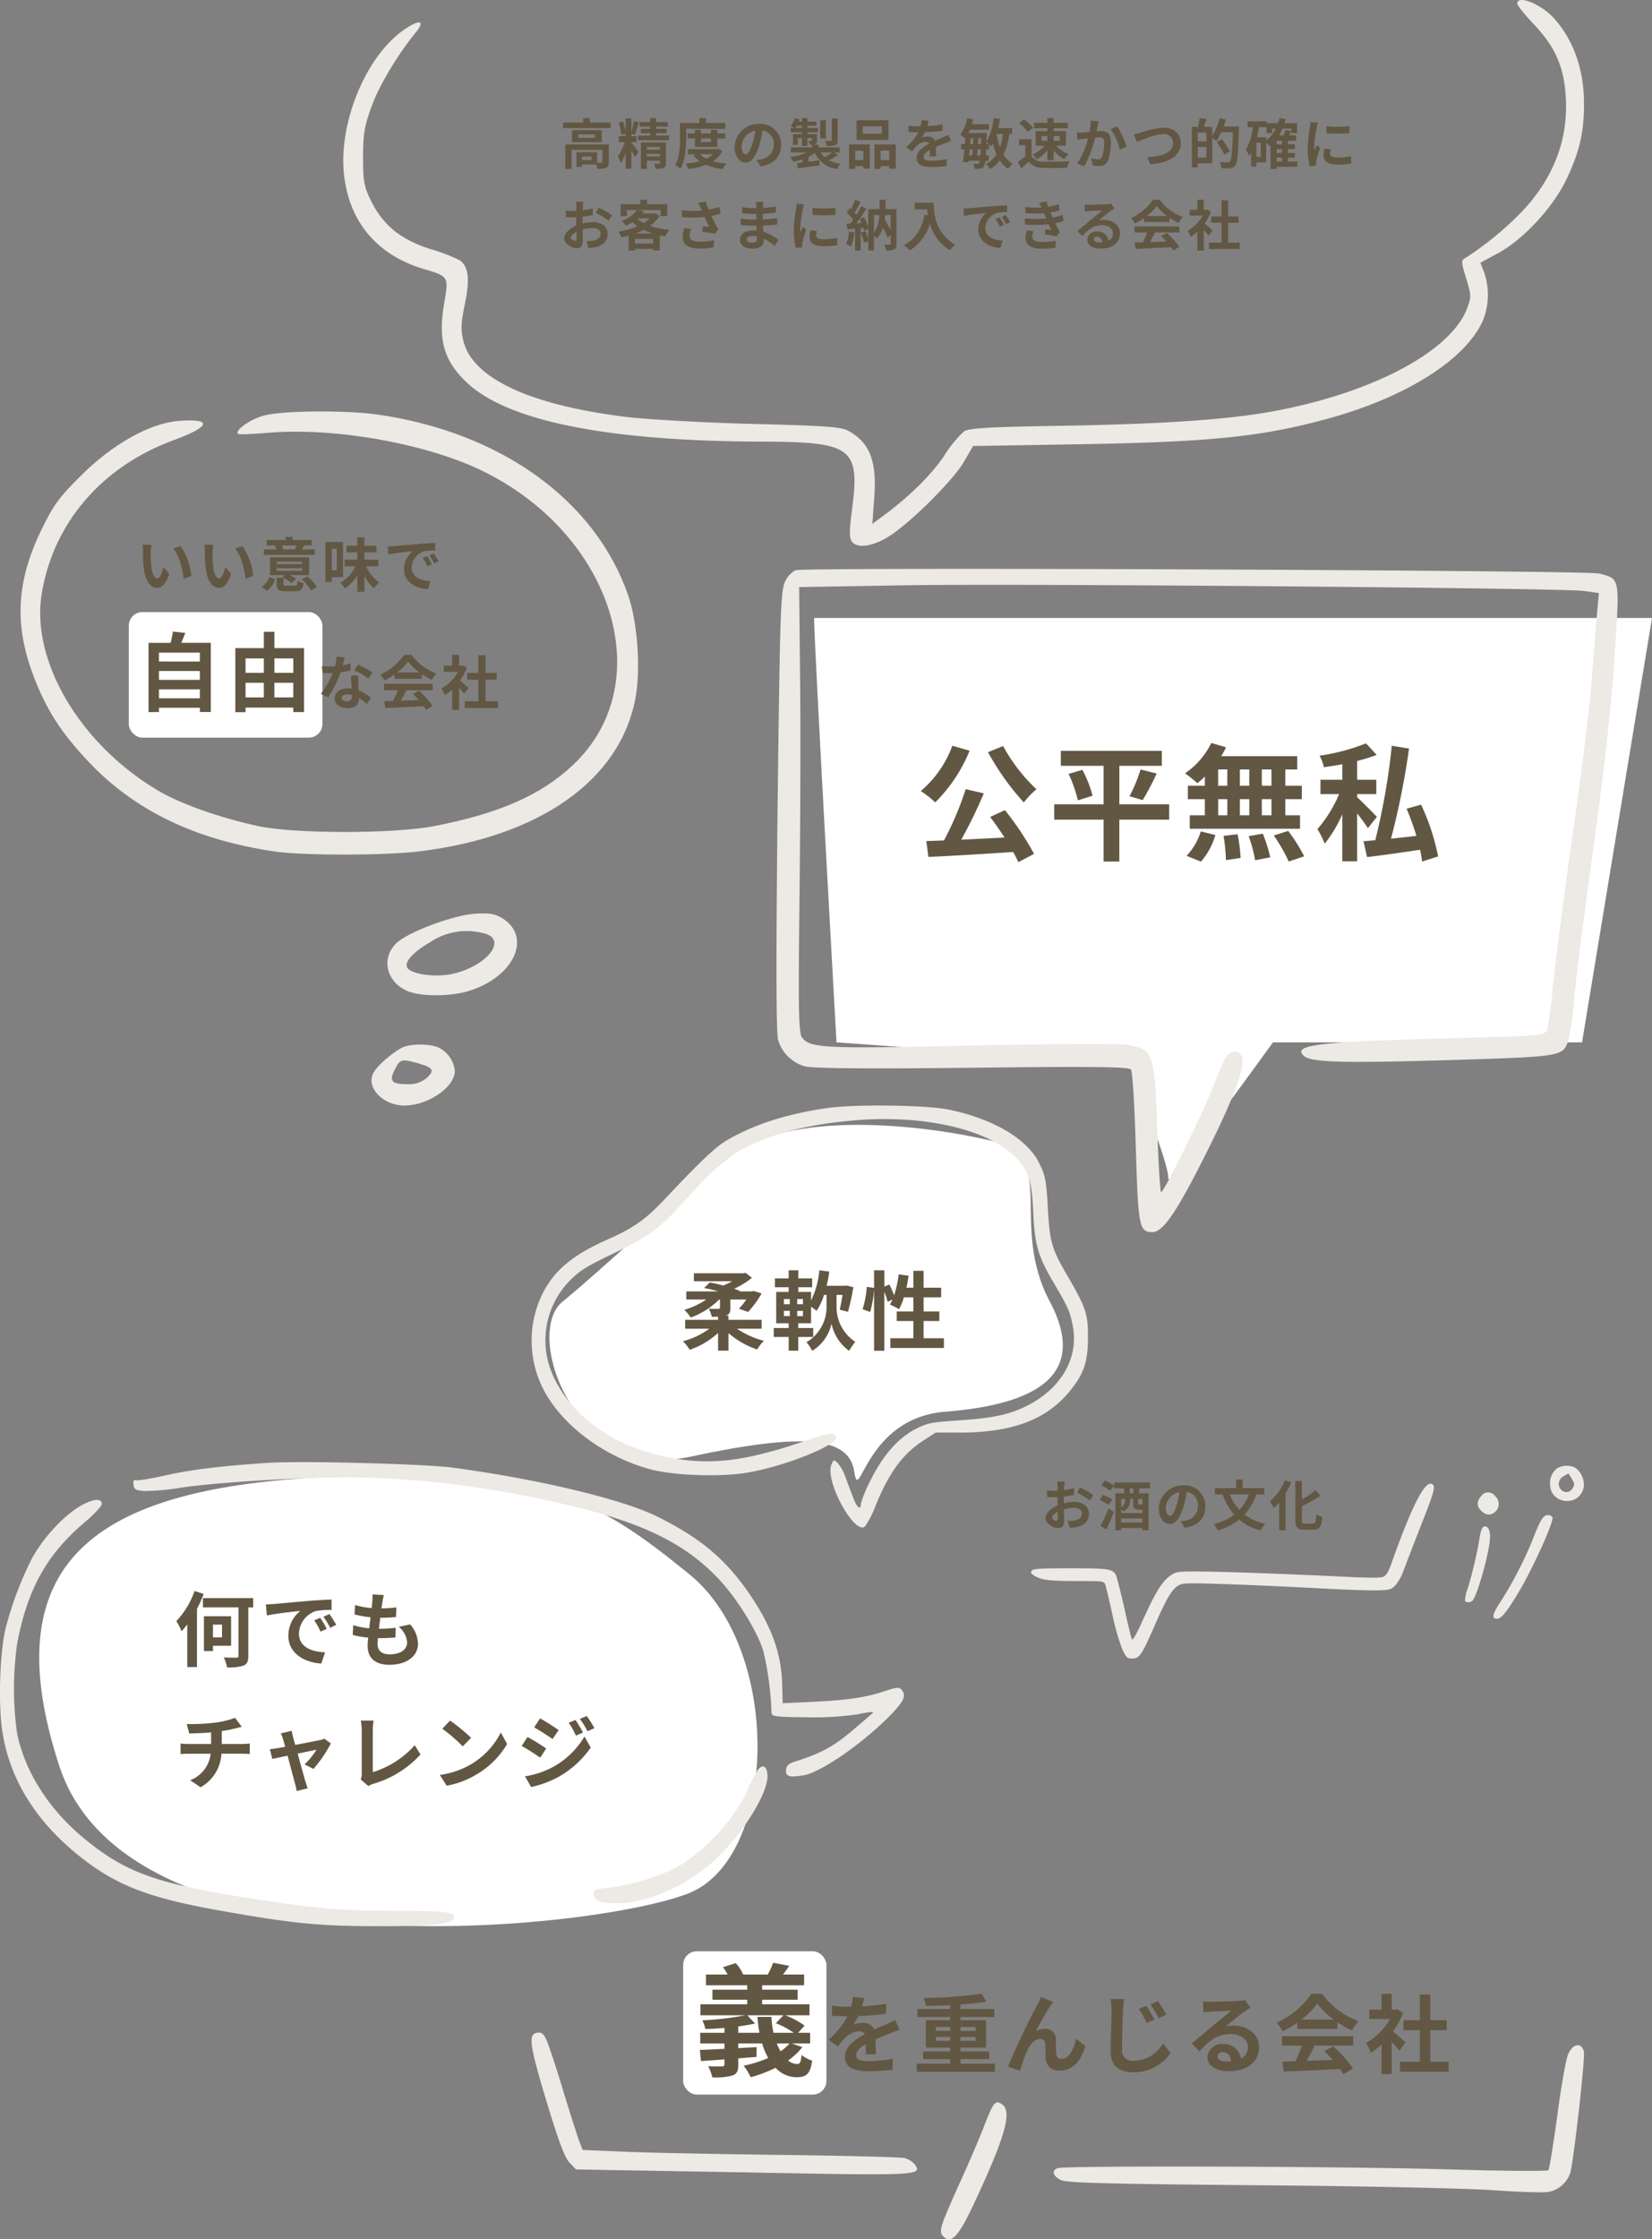 <svg xmlns="http://www.w3.org/2000/svg" width="364.537" height="493.947" viewBox="0 0 364.537 493.947">
  <rect x="0" y="0" width="364.537" height="493.947" fill="#808080" stroke="none"/>
  <g id="グループ_11645" data-name="グループ 11645" transform="translate(1581.537 2476.135)">
    <g id="グループ_11644" data-name="グループ 11644" transform="translate(-1505.789 -2476.135)">
      <path id="パス_4242" data-name="パス 4242" d="M7.02-.9H4.944v-.78H7.02Zm3.84-3.456H1.236v5.4H2.628V-3.168H9.42V-.492c0,.144-.048.18-.228.192-.132.012-.5.012-.912,0V-2.628H3.7V.6H4.944V.06h3.1a4.047,4.047,0,0,1,.276.96A4.79,4.79,0,0,0,10.26.792c.468-.216.6-.6.6-1.26ZM7.824-5.82H4.08v-.732H7.824ZM2.724-7.5v2.64H9.276V-7.5ZM6.648-9.168v-1.008H5.2v1.008H.756v1.212H11.244V-9.168Zm9.18,4.428v-.12h1.14V-6.18h-1.14v-.528l.756.216c.288-.7.612-1.812.9-2.748l-1.128-.24a20.122,20.122,0,0,1-.528,2.436V-10.1H14.556V-6.84a10.734,10.734,0,0,0-.588-2.58l-.924.24a11.322,11.322,0,0,1,.54,2.7l.972-.228v.516h-1.5V-4.86h1.32a11.282,11.282,0,0,1-1.524,3.12,11.552,11.552,0,0,1,.66,1.476,10.032,10.032,0,0,0,1.044-2.184V1.008h1.272v-4.08a14.353,14.353,0,0,1,.708,1.512l.9-1.1c-.228-.348-1.272-1.764-1.584-2.1Zm3.408,3.048V-2.28h2.892v.588Zm2.892-2.1V-3.2H19.236v-.588ZM23.46-4.8H17.928V1.056h1.308V-.768h2.892v.5c0,.132-.048.18-.2.18s-.648.012-1.092-.012A4.442,4.442,0,0,1,21.2,1.032,4.262,4.262,0,0,0,22.932.84c.408-.18.528-.492.528-1.08ZM21.3-6.312V-6.84h2.292v-.948H21.3v-.48h2.556v-1.02H21.3v-.852H19.956v.852H17.628v1.02h2.328v.48h-2.04v.948h2.04v.528H17.292V-5.28h6.852V-6.312Zm6.624-1.5h8.652V-9.084h-4.26v-1.068H30.828v1.068H26.556v3.36c0,1.752-.072,4.248-1.068,5.952a5.2,5.2,0,0,1,1.164.78C27.744-.84,27.924-3.78,27.924-5.724Zm5.448,2.136v.792H31.188v-.792ZM34.788-3.8V-5.676h1.728V-6.8H34.788V-7.6H33.372V-6.8H31.188V-7.6H29.844V-6.8h-1.62v1.128h1.62V-3.8Zm-.972,1.6a5.451,5.451,0,0,1-1.44.984,4.8,4.8,0,0,1-1.4-.984Zm1.212-1.176-.252.06H28.308v1.116H30.1l-.564.2a6.06,6.06,0,0,0,1.38,1.332,16.281,16.281,0,0,1-3.108.54,4.812,4.812,0,0,1,.576,1.2A16.264,16.264,0,0,0,32.328.132a12.672,12.672,0,0,0,3.648.948,5.684,5.684,0,0,1,.84-1.224A15.861,15.861,0,0,1,33.864-.66a5.885,5.885,0,0,0,2.052-2.28ZM41.076-2.16c-.444,0-.924-.588-.924-1.788a3.726,3.726,0,0,1,3.012-3.444,19.074,19.074,0,0,1-.636,2.88C42.048-2.9,41.568-2.16,41.076-2.16ZM44.34.492c3-.456,4.536-2.232,4.536-4.728a4.535,4.535,0,0,0-4.8-4.644A5.3,5.3,0,0,0,38.6-3.792c0,2,1.116,3.456,2.424,3.456S43.356-1.8,44.064-4.2a25.825,25.825,0,0,0,.708-3.228,2.941,2.941,0,0,1,2.484,3.144,3.217,3.217,0,0,1-2.7,3.18c-.312.072-.648.132-1.1.192ZM61.356-10.08h-1.3v4.764c0,.156-.048.2-.228.2s-.744.012-1.284-.012A4.427,4.427,0,0,1,58.968-4,5.046,5.046,0,0,0,60.8-4.188c.432-.18.552-.48.552-1.092Zm-2.6.4H57.48v4h1.272Zm1.4,7.1a13.964,13.964,0,0,1-1.7,1.032A4.391,4.391,0,0,1,57.6-2.58ZM52.02-8a4.667,4.667,0,0,0,.3-.48h1.14V-8ZM60.588-2.58h1.2V-3.708h-4.68v-.624H55.836a1.565,1.565,0,0,0,.564-.12c.312-.144.4-.36.4-.816V-6.624H54.672v-.42h2.316V-8H54.672v-.48h1.992V-9.4H54.672v-.768H53.46V-9.4h-.684c.072-.168.132-.324.192-.492l-1.044-.264a5.218,5.218,0,0,1-.936,1.728c.192.1.5.276.744.42H51v.96h2.46v.42H51.48v2.352h1.08V-5.76h.9v1.752h1.212V-5.76h.984v.492c0,.1-.036.132-.144.132-.084,0-.372,0-.648-.012a3.651,3.651,0,0,1,.348.828h.48v.612H51.024V-2.58h3.5A13.531,13.531,0,0,1,50.82-1.572,6.142,6.142,0,0,1,51.576-.54a13.672,13.672,0,0,0,1.98-.5v.672c-.432.048-.84.1-1.188.132l.2,1.164c1.32-.192,3.108-.432,4.8-.672L57.324-.864c-.8.108-1.62.216-2.4.312V-1.6a9.036,9.036,0,0,0,1.416-.852,6.168,6.168,0,0,0,4.9,3.516,4.924,4.924,0,0,1,.78-1.14,8.11,8.11,0,0,1-2.6-.8,16.177,16.177,0,0,0,1.98-1.1ZM71.1-6.708H66.9v-1.62h4.2ZM72.552-9.7H65.52v4.344h7.032ZM67.008-2.988V-.924H65.22V-2.988ZM63.864,1.044H65.22v-.6h1.788v.54h1.428v-5.34H63.864Zm6.96-1.968V-2.988h1.908V-.924ZM69.456-4.356v5.4h1.368v-.6h1.908V1h1.44V-4.356Zm13.62,2.628c-.012-.54-.036-1.416-.048-2.076.732-.336,1.4-.6,1.932-.8a12.6,12.6,0,0,1,1.416-.5l-.6-1.38c-.432.2-.852.408-1.308.612-.492.216-1,.42-1.608.708A1.619,1.619,0,0,0,81.276-6.1a3.719,3.719,0,0,0-1.344.24,7.259,7.259,0,0,0,.684-1.2,38.713,38.713,0,0,0,3.876-.312L84.5-8.76a27.442,27.442,0,0,1-3.36.348c.144-.48.228-.888.288-1.176l-1.56-.132a6.613,6.613,0,0,1-.24,1.356h-.576A15.247,15.247,0,0,1,76.968-8.5V-7.1c.648.06,1.524.084,2,.084h.144A11.616,11.616,0,0,1,76.5-3.756l1.272.948a15.22,15.22,0,0,1,1.1-1.308,2.941,2.941,0,0,1,1.86-.816.929.929,0,0,1,.828.408c-1.356.7-2.8,1.656-2.8,3.168,0,1.536,1.4,1.98,3.264,1.98a32.879,32.879,0,0,0,3.36-.192l.048-1.548a18.177,18.177,0,0,1-3.372.348c-1.164,0-1.728-.18-1.728-.84,0-.588.48-1.056,1.356-1.536-.012.516-.024,1.068-.048,1.416ZM96.432-6.672h1.392a13.387,13.387,0,0,1-.66,2.952,15.923,15.923,0,0,1-.756-2.892ZM94.164-4.44l.024-.444c.144.108.336.276.516.444Zm-2.04,2.532c.036-.408.072-.876.12-1.368h.7c-.024.54-.048,1-.084,1.368Zm-.972-1.368c-.036.492-.084.96-.12,1.368h-.684c.048-.432.1-.9.144-1.368ZM91.3-5.724c-.012.408-.036.852-.06,1.284h-.648c.036-.432.072-.864.1-1.284Zm1.02,1.284c.036-.432.06-.864.084-1.284h.624c-.012.468-.024.888-.036,1.284Zm7.512-2.232V-7.956h-3.06c.144-.66.264-1.332.372-2.016l-1.392-.192a13.077,13.077,0,0,1-1.56,5.232l.036-1.392c.012-.168.012-.552.012-.552h-4.02c.12-.228.216-.468.324-.708h4.2V-8.82H90.972c.108-.36.192-.72.276-1.08l-1.32-.252A8.88,8.88,0,0,1,88.392-6.5a7.855,7.855,0,0,1,1.116.816L89.52-5.7c-.024.408-.06.84-.1,1.26H88.6v1.164h.72c-.108,1.044-.216,2.028-.336,2.784l1.188.084.048-.348h2.508a1.366,1.366,0,0,1-.156.492.357.357,0,0,1-.36.2c-.192,0-.54-.012-.948-.036a2.586,2.586,0,0,1,.324,1.116A5.664,5.664,0,0,0,92.82.984a1.013,1.013,0,0,0,.8-.5,2.8,2.8,0,0,0,.324-1.236h.732V-1.908h-.624q.036-.594.072-1.368h.648v-1.1a5.214,5.214,0,0,1,.456.468c.132-.2.252-.408.372-.636a14.666,14.666,0,0,0,.8,2.388A6,6,0,0,1,94.056-.048a7.369,7.369,0,0,1,.972,1.1A7.231,7.231,0,0,0,97.14-.816a6.541,6.541,0,0,0,1.848,1.872,5.019,5.019,0,0,1,.96-1.164,5.722,5.722,0,0,1-2-2,14.44,14.44,0,0,0,1.284-4.56Zm10.512.48v1.044h-1.332V-6.192Zm-3.984,0h1.26v1.044h-1.26Zm1.26-1.092h-2.58v3.216h1.944a7.084,7.084,0,0,1-2.64,1.92,5.19,5.19,0,0,1,.9,1.08,7.653,7.653,0,0,0,2.376-2v2.2h1.392V-2.988a9.132,9.132,0,0,0,2.34,1.884,6.55,6.55,0,0,1,.96-1.116A8.724,8.724,0,0,1,109.5-4.068h2.232V-7.284h-2.724v-.648h3.132V-9.12h-3.132v-1.032h-1.392V-9.12h-2.952v1.188h2.952Zm-3.18-.792a9.61,9.61,0,0,0-2-1.812l-1.056.864a9.081,9.081,0,0,1,1.932,1.9Zm-.3,2.568h-2.772V-4.2h1.38v2.532a17.023,17.023,0,0,1-1.632,1.1l.7,1.488c.648-.5,1.176-.972,1.7-1.44a3.992,3.992,0,0,0,3.24,1.332c1.428.06,3.84.036,5.28-.036a7.473,7.473,0,0,1,.444-1.44c-1.6.12-4.3.156-5.7.1a2.952,2.952,0,0,1-2.64-1.176ZM117.18-9.624a13.157,13.157,0,0,1-.252,2.52c-.6.048-1.164.084-1.536.1a11.034,11.034,0,0,1-1.26,0l.132,1.608c.372-.06.984-.144,1.32-.18.228-.036.6-.084,1.02-.132a17.664,17.664,0,0,1-2.4,5.556l1.56.624a25.239,25.239,0,0,0,2.412-6.348c.336-.024.624-.048.816-.048.756,0,1.164.132,1.164,1.08a8.789,8.789,0,0,1-.492,3.252.864.864,0,0,1-.888.516,6.838,6.838,0,0,1-1.452-.252L117.588.24A6.634,6.634,0,0,0,119,.408,1.908,1.908,0,0,0,120.96-.684a11.617,11.617,0,0,0,.672-4.332c0-1.7-.888-2.268-2.148-2.268-.24,0-.6.024-1,.048.084-.432.18-.864.24-1.224.06-.3.144-.672.216-.984Zm4.428,1.9A13.725,13.725,0,0,1,123.624-3.2l1.5-.708a21.419,21.419,0,0,0-2.076-4.416Zm5.1,1.152.672,1.68c1.236-.552,4.044-1.728,5.8-1.728a1.952,1.952,0,0,1,2.2,1.968c0,2.064-2.52,3-5.736,3.072L130.32,0c4.188-.216,6.756-1.944,6.756-4.632,0-2.2-1.692-3.432-3.84-3.432a20.045,20.045,0,0,0-5.076,1.128A12.82,12.82,0,0,1,126.708-6.576Zm14.1,5.124V-3.8h1.908v2.352Zm1.908-3.588h-1.908V-6.984h1.908Zm3.8-3.276a13.925,13.925,0,0,0,.468-1.524l-1.356-.312a12.412,12.412,0,0,1-1.62,3.864V-8.232h-1.86c.2-.516.42-1.116.624-1.716l-1.56-.216a12.872,12.872,0,0,1-.348,1.932h-1.356V.684h1.3V-.192h3.2V-5.8a8.914,8.914,0,0,1,.924.672,10.351,10.351,0,0,0,1.056-1.9h2.568c-.132,4.236-.288,6.036-.636,6.42a.64.64,0,0,1-.528.2c-.312,0-1.02,0-1.788-.072a3.363,3.363,0,0,1,.468,1.392A13.451,13.451,0,0,0,147.96.9a1.6,1.6,0,0,0,1.152-.66c.492-.636.624-2.544.78-7.908.012-.168.012-.648.012-.648Zm1.392,5.472a28.962,28.962,0,0,0-1.764-2.664l-1.116.636A25.678,25.678,0,0,1,146.7-2.1Zm10.308,1.4H159.4v.852H158.22Zm-2.3-4.5h-2.028c.168-.72.312-1.464.42-2.22H156v1.3h1.212v-.984h.84a7.238,7.238,0,0,1-2.136,2.6Zm-1.2,4.308h-.972V-4.716h.972Zm4.68-2.736H158.22v-.8H159.4Zm0,1.9H158.22v-.852H159.4Zm3.4,1.884H160.7V-1.44h1.548V-2.472H160.7v-.852h1.548V-4.368H160.7v-.8h1.812V-6.348H160.98c.156-.3.312-.612.456-.936l-1.3-.276a8.613,8.613,0,0,1-.42,1.212h-.96a10.95,10.95,0,0,0,.756-1.5h1.956v.984h1.26V-9.048H159.96c.084-.288.168-.576.24-.876l-1.344-.24a10.886,10.886,0,0,1-.312,1.116h-2.436v-.408h-4.3v1.3h1.164A11.89,11.89,0,0,1,151.4-3.192a7.278,7.278,0,0,1,.756,1.356,6.251,6.251,0,0,0,.432-.66V.54h1.152V-.4h2.172V-4.812c.264.276.564.636.708.816.084-.06.168-.132.252-.192V1.044h1.344V.576h4.572Zm6.384-7.788.012,1.536a32.89,32.89,0,0,0,5.1,0V-8.376A24.247,24.247,0,0,1,169.176-8.376Zm-.408,4.956a7.324,7.324,0,0,0-.2,1.548c0,1.212.972,1.956,3.024,1.956a16.518,16.518,0,0,0,3.072-.24l-.036-1.608a13.7,13.7,0,0,1-2.976.312c-1.2,0-1.656-.312-1.656-.84a3.911,3.911,0,0,1,.144-1ZM165.684-9.3a8.879,8.879,0,0,1-.12,1.164,32.952,32.952,0,0,0-.492,4.7A15.17,15.17,0,0,0,165.54.456l1.368-.1c-.012-.168-.012-.36-.024-.492a3.49,3.49,0,0,1,.072-.552,28.65,28.65,0,0,1,.852-2.916l-.744-.576c-.168.384-.36.78-.528,1.2a5.733,5.733,0,0,1-.048-.768,29.38,29.38,0,0,1,.576-4.356,9.982,9.982,0,0,1,.288-1.056ZM3.348,16.932c-.312,0-.864-.336-.864-.7,0-.42.48-.912,1.212-1.284.024.624.036,1.164.036,1.464C3.732,16.824,3.564,16.932,3.348,16.932ZM5.04,12.66c0-.348,0-.708.012-1.068A22.951,22.951,0,0,0,7.32,11.22L7.284,9.732a16.274,16.274,0,0,1-2.184.444c.012-.3.024-.588.036-.852.024-.3.072-.816.1-1.032H3.6a9.433,9.433,0,0,1,.084,1.044c0,.2,0,.552-.012.972-.24.012-.468.024-.684.024a13.019,13.019,0,0,1-1.644-.1l.024,1.44c.516.048,1.116.06,1.656.06.192,0,.408-.012.636-.024v1c0,.276,0,.552.012.828-1.452.636-2.664,1.7-2.664,2.748,0,1.26,1.644,2.256,2.808,2.256.768,0,1.308-.384,1.308-1.86,0-.408-.036-1.32-.06-2.268A8.436,8.436,0,0,1,7.3,14.088c1.032,0,1.752.468,1.752,1.272,0,.864-.768,1.356-1.728,1.524a9.085,9.085,0,0,1-1.464.084l.552,1.524a9.682,9.682,0,0,0,1.56-.192c1.884-.468,2.616-1.524,2.616-2.928,0-1.632-1.44-2.6-3.264-2.6a9.672,9.672,0,0,0-2.28.312Zm2.928-1.92a18.052,18.052,0,0,1,2.856,1.728l.72-1.224A26.251,26.251,0,0,0,8.628,9.576ZM16.68,15.3a15.241,15.241,0,0,0,1.86-.8,13.033,13.033,0,0,0,2.052.8Zm-.06,2.2v-1.02h4V17.5Zm.576-5.544H19.86a6.9,6.9,0,0,1-1.32,1.032,6.938,6.938,0,0,1-1.4-.984Zm3.876-1.128-.24.06H18.216c.132-.168.264-.336.384-.5l-1.332-.264h5.016v1.332h1.464V8.82H19.3V7.848H17.832V8.82h-4.38v2.628h1.4V10.116h2.208a6.976,6.976,0,0,1-3.372,2.412,3.993,3.993,0,0,1,.948,1.056,11.962,11.962,0,0,0,1.464-.8,9.758,9.758,0,0,0,1.08.9,17.068,17.068,0,0,1-4.212,1.188,4.853,4.853,0,0,1,.66,1.26c.54-.108,1.068-.228,1.6-.372v3.288H16.62v-.372h4v.348h1.476V15.684c.4.072.8.144,1.224.2a7,7,0,0,1,.9-1.38,18.31,18.31,0,0,1-4.248-.9A7.676,7.676,0,0,0,22.032,11.4ZM27.48,14.1a8.055,8.055,0,0,0-.336,1.956c0,1.656,1.284,2.556,3.672,2.556a16.654,16.654,0,0,0,3.2-.288l.036-1.572a13.139,13.139,0,0,1-3.24.348c-1.68,0-2.124-.588-2.124-1.452a5.333,5.333,0,0,1,.324-1.416Zm7.752-4.668a17.384,17.384,0,0,1-2.328.6c-.264-.624-.492-1.188-.7-1.812l-1.68.324a9.224,9.224,0,0,1,.588,1.14c.072.18.156.372.252.564a20.246,20.246,0,0,1-4.44-.12l.048,1.524a26.7,26.7,0,0,0,5,0c.348.744.756,1.572,1.044,2.172-.36-.024-1.008-.1-1.4-.132l-.132,1.224c.876.108,2.052.3,2.7.432l.84-.9c-.516-.948-1.08-2.076-1.536-3.036.72-.144,1.416-.312,2.016-.48Zm8.292,7c0,.684-.408.876-1.044.876-.816,0-1.236-.288-1.236-.732,0-.408.456-.732,1.3-.732a6.368,6.368,0,0,1,.972.084C43.524,16.128,43.524,16.3,43.524,16.428Zm4.752.3a9.192,9.192,0,0,0-3.324-1.8c-.036-.456-.06-.936-.084-1.38,1.152-.036,2.076-.12,3.144-.24V11.9c-.972.12-1.968.228-3.168.276l.012-1.236c1.14-.06,2.1-.156,2.88-.228L47.7,9.348a24.9,24.9,0,0,1-2.832.288l.012-.468a7.942,7.942,0,0,1,.084-.84h-1.62a4.757,4.757,0,0,1,.06.816v.54h-.588a15.731,15.731,0,0,1-2.58-.228l.012,1.356a19.789,19.789,0,0,0,2.58.18h.564v1.236h-.564a21.557,21.557,0,0,1-2.868-.216l-.012,1.4c.792.1,2.16.156,2.856.156h.612c.012.348.024.72.048,1.08a7.293,7.293,0,0,0-.732-.036c-1.836,0-2.94.84-2.94,2.04,0,1.26,1.008,1.98,2.9,1.98,1.572,0,2.34-.78,2.34-1.8,0-.12,0-.264-.012-.42a9,9,0,0,1,2.4,1.644Zm7.5-7.1.012,1.536a32.89,32.89,0,0,0,5.1,0V9.624A24.247,24.247,0,0,1,55.776,9.624Zm-.408,4.956a7.324,7.324,0,0,0-.2,1.548c0,1.212.972,1.956,3.024,1.956a16.518,16.518,0,0,0,3.072-.24l-.036-1.608a13.7,13.7,0,0,1-2.976.312c-1.2,0-1.656-.312-1.656-.84a3.911,3.911,0,0,1,.144-1ZM52.284,8.7a8.879,8.879,0,0,1-.12,1.164,32.95,32.95,0,0,0-.492,4.7,15.171,15.171,0,0,0,.468,3.888l1.368-.1c-.012-.168-.012-.36-.024-.492a3.491,3.491,0,0,1,.072-.552,28.652,28.652,0,0,1,.852-2.916l-.744-.576c-.168.384-.36.78-.528,1.2a5.735,5.735,0,0,1-.048-.768A29.382,29.382,0,0,1,53.664,9.9a9.987,9.987,0,0,1,.288-1.056Zm11.568,6.156a8.725,8.725,0,0,1-.636,2.784,7.053,7.053,0,0,1,1.092.516,11.1,11.1,0,0,0,.72-3.1Zm9.192-3.636v3.36c-.36-.756-.852-1.632-1.32-2.4.048-.312.084-.636.108-.96Zm-3.684,0h1.176a7.161,7.161,0,0,1-1.176,3.912Zm4.968-1.308H71.9c.036-.66.036-1.356.048-2.076H70.62c0,.732-.012,1.416-.024,2.076H68.1v3.924a12.162,12.162,0,0,0-.948-2.124l-.948.4c.144.264.288.564.42.864l-1.152.048c.756-.972,1.584-2.184,2.244-3.228l-1.164-.54A21.763,21.763,0,0,1,65.484,11.2c-.12-.156-.264-.312-.408-.48.432-.66.912-1.6,1.344-2.412l-1.236-.456a15.212,15.212,0,0,1-.876,2.088c-.1-.084-.192-.168-.276-.24l-.684.972A11.776,11.776,0,0,1,64.764,12.3c-.192.276-.384.54-.564.768l-.864.036.12,1.236,1.74-.108v4.824h1.236V14.148l.612-.048a5.752,5.752,0,0,1,.156.612l.9-.408v2.2a13.8,13.8,0,0,0-.636-1.74l-1.008.312a14.2,14.2,0,0,1,.7,2.232l.948-.348V19.02h1.26V15.756a3.01,3.01,0,0,1,.564.66A5.6,5.6,0,0,0,71.34,14a22.941,22.941,0,0,1,1.044,2.22l.66-.636v1.956c0,.168-.048.216-.2.216s-.72.012-1.212-.012a4.327,4.327,0,0,1,.4,1.308,3.969,3.969,0,0,0,1.788-.252c.408-.216.516-.576.516-1.224Zm4.044-1.4V9.96h2.736c.036.408.084.84.168,1.3l-.732-.132c-.66,3.156-2.088,5.472-4.584,6.732a11.4,11.4,0,0,1,1.308,1.164A10.384,10.384,0,0,0,81.7,13.092a10.139,10.139,0,0,0,4.416,5.916,7.683,7.683,0,0,1,1.152-1.248c-4.416-2.6-4.74-6.984-4.74-9.252ZM97.08,11.76l-.888.372a9.259,9.259,0,0,1,.936,1.668l.912-.408A15.726,15.726,0,0,0,97.08,11.76Zm1.344-.552-.876.408a10.557,10.557,0,0,1,.984,1.62l.9-.432A17.949,17.949,0,0,0,98.424,11.208ZM89.076,9.792l.156,1.632c1.38-.3,3.876-.564,4.908-.672a4.712,4.712,0,0,0-1.752,3.66c0,2.58,2.352,3.924,4.848,4.08l.552-1.644c-2.016-.1-3.84-.8-3.84-2.76a3.607,3.607,0,0,1,2.508-3.324,12.272,12.272,0,0,1,2.292-.156l-.012-1.536c-.84.036-2.136.108-3.36.2-2.172.192-4.14.372-5.136.456C90.012,9.756,89.556,9.78,89.076,9.792Zm14.016,4.836a6.17,6.17,0,0,0-.288,1.62c0,1.644,1.368,2.4,3.588,2.4a21.046,21.046,0,0,0,3.06-.228L109.5,16.9a17.29,17.29,0,0,1-3.144.264c-1.548,0-2.076-.5-2.076-1.248a3.52,3.52,0,0,1,.288-1.152Zm7.848-3.444a12.719,12.719,0,0,1-2.124.588l-.276-.6-.228-.516a17.147,17.147,0,0,0,2.04-.48L110.1,8.844a14.4,14.4,0,0,1-2.28.552,10.16,10.16,0,0,1-.372-1.188l-1.692.324a10.685,10.685,0,0,1,.576,1.02v.012a22.373,22.373,0,0,1-3.6-.132l.072,1.356a23.562,23.562,0,0,0,4.092.048l.288.672.2.468a24.119,24.119,0,0,1-4.74-.024l.06,1.368a29.855,29.855,0,0,0,5.22-.072l.54,1.236c-.324-.036-.792-.072-1.26-.132l-.132,1.14c.792.1,1.932.276,2.592.4l.708-.9c-.348-.648-.684-1.344-.984-1.98a13.829,13.829,0,0,0,1.836-.48Zm8.112,6.1c-.7,0-1.2-.3-1.2-.744,0-.3.288-.564.732-.564.648,0,1.092.5,1.164,1.272A6.265,6.265,0,0,1,119.052,17.28Zm2.616-8.568a5.731,5.731,0,0,1-.912.12c-.672.06-3.216.12-3.84.12-.336,0-.744-.024-1.08-.06l.048,1.548a7.842,7.842,0,0,1,.972-.1c.624-.048,2.256-.12,2.868-.132-.588.516-1.824,1.512-2.484,2.064-.708.576-2.136,1.788-2.976,2.472l1.08,1.116c1.272-1.44,2.46-2.412,4.284-2.412,1.38,0,2.46.72,2.46,1.788a1.733,1.733,0,0,1-.972,1.62,2.393,2.393,0,0,0-2.532-2.028,2,2,0,0,0-2.136,1.848c0,1.188,1.248,1.944,2.9,1.944,2.868,0,4.3-1.488,4.3-3.36,0-1.728-1.536-2.988-3.552-2.988a4,4,0,0,0-1.116.132c.744-.6,1.992-1.656,2.628-2.1q.4-.27.828-.54Zm7.884,2.724a10.906,10.906,0,0,0,2.2-2.22,11.679,11.679,0,0,0,2.3,2.22Zm-.588,1.308h5.6V11.8a14.5,14.5,0,0,0,2.016,1.164,7.4,7.4,0,0,1,.924-1.308,10.977,10.977,0,0,1-5.076-3.8h-1.488a11.837,11.837,0,0,1-4.848,4.02,5.574,5.574,0,0,1,.84,1.2,13.856,13.856,0,0,0,2.028-1.2ZM126.84,15.06h2.784a23.047,23.047,0,0,1-.912,2.172l-1.812.06.192,1.392c2.04-.1,5-.216,7.824-.372a6.361,6.361,0,0,1,.48.744l1.332-.8a16.138,16.138,0,0,0-2.748-3.084l-1.26.66a14.3,14.3,0,0,1,1.176,1.224c-1.224.048-2.46.1-3.612.132.36-.672.756-1.416,1.1-2.124h5.376V13.74H126.84Zm17.22-.444c-.252-.24-1.176-1.068-1.752-1.536a11.647,11.647,0,0,0,1.416-2.568l-.8-.516-.252.06h-.54V7.848h-1.416v2.208h-1.7V11.34h2.9a9.026,9.026,0,0,1-3.36,3.36,5.719,5.719,0,0,1,.672,1.356,9.931,9.931,0,0,0,1.488-1.152v4.14h1.416V14.52c.408.444.816.924,1.068,1.26Zm3.456,2.688V12.912h2.268v-1.38h-2.268V7.944h-1.464v3.588h-2.28v1.38h2.28V17.3H143.28V18.7h6.792V17.3Z" transform="translate(47.744 36.215)" fill="#625743"/>
      <path id="パス_2448" data-name="パス 2448" d="M2905.7,99.57c0,.385,1.6,2.371,3.524,4.421,4.805,5,6.792,9.483,7.176,16.146.577,9.29-2.563,17.684-9.483,25.116a70.907,70.907,0,0,1-12.494,10.315c-1.153.641-1.153.769,0,4.613,1.153,3.716,1.153,4.1.192,6.664-3.524,9.162-19.734,18-40.621,22.233-10.251,2.114-24.219,3.139-47.285,3.588-17.235.256-22.041.513-23.13,1.282a27.2,27.2,0,0,0-4.357,5.382c-2.819,4.164-7.432,8.777-13.391,13.2l-2.435,1.794.384-5.382c.7-8.393-.9-12.558-5.766-15.185-1.6-.833-5.382-1.089-20.823-1.473-10.379-.256-22.81-.961-27.486-1.474-21.528-2.563-34.406-8.457-36.521-16.722-.641-2.5-.577-3.909.256-8.073,1.218-5.767.833-8.522-1.153-9.867a40.623,40.623,0,0,0-6.6-2.5c-6.343-2.05-10.251-5.19-12.878-10.508-1.6-3.2-1.794-4.357-1.794-9.739,0-5.126.32-6.856,1.858-11.084,1.666-4.677,5.767-11.469,9.675-16.274,2.242-2.691,1.089-3.14-2.307-.833-8.714,5.83-14.993,21.336-13.327,32.932,1.41,10.059,7.5,16.979,17.555,19.991,5.446,1.6,5.446,1.666,4.485,7.3-1.474,8.329-.128,13.006,5.125,17.876,9.162,8.457,31.331,12.814,65.353,12.878,19.478.064,21.272,1.41,19.478,14.993-.641,5.062-.641,6.279.064,7.176,1.346,1.538,5.062.833,8.778-1.73,5-3.46,13.583-12.109,15.825-15.954l2.05-3.524,23.706-.385c29.024-.513,40.109-1.666,54.781-5.7,16.979-4.677,30.05-12.878,33.958-21.464a15.241,15.241,0,0,0,.321-10.764l-.833-2.114,3.588-1.922c5.638-2.947,12.365-10.123,15.377-16.4,2.947-6.215,3.908-10.379,3.908-16.722,0-7.5-2.242-13.9-6.535-18.773-2.819-3.2-8.2-5.382-8.2-3.332Z" transform="translate(-2646.646 -98.771)" fill="#ede9e4" fill-rule="evenodd"/>
    </g>
    <g id="グループ_11639" data-name="グループ 11639" transform="translate(-1354.023 -2153.619)">
      <path id="パス_4246" data-name="パス 4246" d="M3.348-1.068c-.312,0-.864-.336-.864-.7,0-.42.48-.912,1.212-1.284.024.624.036,1.164.036,1.464C3.732-1.176,3.564-1.068,3.348-1.068ZM5.04-5.34c0-.348,0-.708.012-1.068A22.951,22.951,0,0,0,7.32-6.78L7.284-8.268A16.274,16.274,0,0,1,5.1-7.824c.012-.3.024-.588.036-.852.024-.3.072-.816.1-1.032H3.6a9.433,9.433,0,0,1,.084,1.044c0,.2,0,.552-.012.972-.24.012-.468.024-.684.024a13.019,13.019,0,0,1-1.644-.1l.024,1.44c.516.048,1.116.06,1.656.06.192,0,.408-.012.636-.024v1c0,.276,0,.552.012.828-1.452.636-2.664,1.7-2.664,2.748C1.008-.456,2.652.54,3.816.54c.768,0,1.308-.384,1.308-1.86,0-.408-.036-1.32-.06-2.268A8.436,8.436,0,0,1,7.3-3.912c1.032,0,1.752.468,1.752,1.272,0,.864-.768,1.356-1.728,1.524a9.084,9.084,0,0,1-1.464.084L6.408.492A9.682,9.682,0,0,0,7.968.3c1.884-.468,2.616-1.524,2.616-2.928,0-1.632-1.44-2.6-3.264-2.6a9.672,9.672,0,0,0-2.28.312ZM7.968-7.26a18.052,18.052,0,0,1,2.856,1.728l.72-1.224A26.251,26.251,0,0,0,8.628-8.424ZM14.424.864C14.988-.3,15.6-1.7,16.08-2.988l-1.14-.8A36.065,36.065,0,0,1,13.128.06ZM15.756-5.76c-.48-.288-1.416-.744-2.04-1.032l-.78,1.056c.624.348,1.548.852,1.98,1.164ZM20.4-7.116h-.792v-1.1H20.4Zm1.992,2.424c-.036.024-.084.024-.192.024h-.54c-.2,0-.228-.012-.228-.252v-.96h.96Zm-4.68,4v-.876h4.68V-.7Zm.876-5.184v.288a1.668,1.668,0,0,1-.876,1.512v-1.8Zm3.768,2.328h.036v.78h-4.68v-.84a3.575,3.575,0,0,1,.48.48,2.573,2.573,0,0,0,1.476-2.436V-5.88h.684v1c0,1.008.216,1.332,1.14,1.332ZM24.072-8.22v-1.3H16.116v.648c-.456-.312-1.38-.78-1.98-1.1l-.8,1.056c.612.36,1.512.9,1.944,1.224l.84-1.164v.636H18.36v1.1H16.428v8.16h1.284V.528h4.68v.5h1.356V-7.116H21.672v-1.1Zm4.4,6.06c-.444,0-.924-.588-.924-1.788a3.726,3.726,0,0,1,3.012-3.444,19.075,19.075,0,0,1-.636,2.88C29.448-2.9,28.968-2.16,28.476-2.16ZM31.74.492c3-.456,4.536-2.232,4.536-4.728a4.535,4.535,0,0,0-4.8-4.644A5.3,5.3,0,0,0,26-3.792c0,2,1.116,3.456,2.424,3.456S30.756-1.8,31.464-4.2a25.825,25.825,0,0,0,.708-3.228,2.941,2.941,0,0,1,2.484,3.144,3.217,3.217,0,0,1-2.7,3.18c-.312.072-.648.132-1.1.192ZM45.876-6.876a10.54,10.54,0,0,1-2.064,3.42,10.365,10.365,0,0,1-2.136-3.42Zm3.408,0V-8.268H44.52v-1.9H43.068v1.9h-4.7v1.392H40.08a14.2,14.2,0,0,0,2.556,4.488A12.62,12.62,0,0,1,38.148-.312a8.066,8.066,0,0,1,.9,1.392,14.25,14.25,0,0,0,4.68-2.4A11.647,11.647,0,0,0,48.48,1.044,7.24,7.24,0,0,1,49.5-.384a11.539,11.539,0,0,1-4.572-2.064,13.107,13.107,0,0,0,2.628-4.428Zm4.536-3.132A12.4,12.4,0,0,1,50.544-5.34a10.47,10.47,0,0,1,.828,1.512A13.6,13.6,0,0,0,52.56-5.1V1.02h1.428V-7.116A19.327,19.327,0,0,0,55.236-9.54ZM58.236-.432c-.576,0-.66-.12-.66-.828V-4.284A29.069,29.069,0,0,0,61.656-6.6L60.6-7.848a20.41,20.41,0,0,1-3.024,2.1v-4.1h-1.44v8.58C56.136.42,56.568.9,58.08.9h2.052c1.416,0,1.788-.756,1.956-2.82a4.12,4.12,0,0,1-1.32-.612c-.1,1.692-.192,2.1-.768,2.1Z" transform="translate(2.187 14)" fill="#625743"/>
      <g id="グループ_2500" data-name="グループ 2500" transform="translate(0 0.795)">
        <g id="グループ_2492" data-name="グループ 2492" transform="translate(0 3.95)">
          <path id="パス_2445" data-name="パス 2445" d="M435.858,674.82c.564.528.106,2.043-2.889,9.582-1.691,4.368-3.382,8.737-3.734,9.688a10.718,10.718,0,0,1-1.585,2.818c-.916.986-1.2,1.092-3.629,1.2-1.444.07-7.257-.106-12.964-.423s-14.866-.74-20.362-.916c-9.195-.317-10.076-.282-11.027.282-1.409.81-2.642,2.924-5.214,8.807-2.854,6.552-3.382,7.292-4.932,7.292-1.127,0-1.3-.141-2.184-1.938a52.323,52.323,0,0,1-2.219-7.75c-.7-3.206-1.409-6.165-1.585-6.623-.317-.775-.458-.775-6.235-.775-6.2,0-8-.247-9.477-1.233-.7-.458-.81-.669-.458-1.092.317-.388,1.9-.493,8.455-.493,8.49,0,9.477.141,10.111,1.585.211.458,1.022,3.7,1.832,7.222.775,3.523,1.515,6.623,1.691,6.87.141.317,1.092-1.339,2.5-4.509,2.713-5.954,4.157-8.279,5.954-9.547,1.3-.881,1.515-.916,6.095-.916,5.284.035,17.473.458,31.037,1.092,6.658.352,9.265.352,9.9.071.634-.317,1.127-1.092,1.832-3.171C431.419,678.872,434.378,673.306,435.858,674.82Z" transform="translate(-347.167 -674.578)" fill="#ede9e4" fill-rule="evenodd"/>
        </g>
        <g id="グループ_2495" data-name="グループ 2495" transform="translate(95.737 0)">
          <path id="パス_2449" data-name="パス 2449" d="M157.2,623.594a4.63,4.63,0,0,1,1.924,4.29c-.852,4.48-7.445,3.912-7.445-.662a4.179,4.179,0,0,1,1.546-3.47A4.334,4.334,0,0,1,157.2,623.594Zm-3.565,3.344c-.221,1.8,1.924,2.807,2.9,1.388.662-.915.631-1.136-.126-2.4l-.662-1.041-1.009.568A1.943,1.943,0,0,0,153.64,626.938Z" transform="translate(-132.895 -623.184)" fill="#ede9e4" fill-rule="evenodd"/>
          <path id="パス_2450" data-name="パス 2450" d="M239.533,650.163a2.339,2.339,0,0,1-.063,3.6c-1.041.82-2.145.631-3.186-.536-.852-.946-.726-2.019.316-3.186A1.856,1.856,0,0,1,239.533,650.163Z" transform="translate(-232.888 -643.507)" fill="#ede9e4" fill-rule="evenodd"/>
          <path id="パス_2451" data-name="パス 2451" d="M195.7,672.219c.347.946-4.2,11.009-7.35,16.341-2.65,4.448-3.943,6.057-4.858,6.057-1.293,0-1.1-.978.726-3.722a84.969,84.969,0,0,0,7.129-13.786c1.672-4.322,2.334-5.363,3.344-5.363A1.2,1.2,0,0,1,195.7,672.219Z" transform="translate(-176.375 -660.863)" fill="#ede9e4" fill-rule="evenodd"/>
          <path id="パス_2452" data-name="パス 2452" d="M249.419,683.286a3.87,3.87,0,0,1,.379,1.987c0,2.776-2.681,12.555-3.817,13.943-.41.473-1.419.536-1.7.095a8.561,8.561,0,0,1,.6-2.745,90.749,90.749,0,0,0,2.587-10.978C247.81,683.1,248.441,682.308,249.419,683.286Z" transform="translate(-244.257 -669.501)" fill="#ede9e4" fill-rule="evenodd"/>
        </g>
      </g>
    </g>
    <g id="グループ_11642" data-name="グループ 11642" transform="translate(-1410.193 -2350.656)">
      <path id="パス_2575" data-name="パス 2575" d="M-3786.079-2898.378c.022,6.357,4.946,93.61,4.946,93.61l64.5,4.706s9.175,22.575,8.685,25.313,23.129-30.019,23.129-30.019h68.2l15.436-93.61Z" transform="translate(3794.377 2909.205)" fill="#fff"/>
      <path id="パス_4243" data-name="パス 4243" d="M16.156-21.672a58.225,58.225,0,0,0,7.9,11.088,17.235,17.235,0,0,1,2.8-2.912,37.635,37.635,0,0,1-7.364-9.548ZM8.288-23.1a23.944,23.944,0,0,1-6.972,10,20.273,20.273,0,0,1,3.192,2.492,34.089,34.089,0,0,0,7.588-11.4ZM16.632-7.392C17.668-6.02,18.788-4.424,19.8-2.856c-3.248.168-6.524.336-9.548.476A105,105,0,0,0,15.232-12.6l-4-.924A68.479,68.479,0,0,1,6.44-2.212l-3.892.14L3,1.428C7.924,1.2,14.98.784,21.7.336a19.042,19.042,0,0,1,1.148,2.24L26.32.756A64.213,64.213,0,0,0,19.88-8.9Zm39.508-2.8h-11v-8.484h9.38v-3.3H32.228v3.3h9.436v8.484H30.772V-6.8H41.664v9.24h3.472V-6.8h11Zm-22.2-6.692A28.079,28.079,0,0,1,35.98-11.06l3.248-1.008a25.541,25.541,0,0,0-2.24-5.712Zm16.352,5.768a54.785,54.785,0,0,0,3.08-5.852l-3.556-.9a33.179,33.179,0,0,1-2.436,5.908Zm28.42-3.164H76.58v-3.584h2.128Zm0,6.524H76.58v-3.556h2.128Zm-11.76-3.556h2.016v3.556H66.948Zm6.86,0v3.556H71.736v-3.556ZM71.736-14.28v-3.584h2.072v3.584Zm-4.788-3.584h2.016v3.584H66.948Zm-2.94,3.584H60.256v2.968h3.752v3.556H60.676v2.968H85.008V-7.756H81.76v-3.556H85.4V-14.28H81.76v-3.584h2.632V-20.8h-16.8a15.073,15.073,0,0,0,1.092-1.96l-3.248-.952a17.218,17.218,0,0,1-5.8,6.692,30.836,30.836,0,0,1,2.716,2.184A19.24,19.24,0,0,0,64.008-16.3ZM63.14,2.464a15.323,15.323,0,0,0,3.192-5.88L63.112-4.2a13.8,13.8,0,0,1-3.136,5.376ZM68.124-3.22a35.544,35.544,0,0,1,.532,5.348L71.9,1.652a36.257,36.257,0,0,0-.672-5.236Zm5.544.056A29.838,29.838,0,0,1,75.1,2.156l3.332-.644A31.2,31.2,0,0,0,76.8-3.7Zm5.544-.14a36.064,36.064,0,0,1,3.3,5.74l3.416-1.148a37.979,37.979,0,0,0-3.528-5.6ZM101.976-7.42c-.672-.7-3.388-3.444-4.368-4.34v-.672h4.228V-15.6H97.608V-19.74a37.37,37.37,0,0,0,4.312-1.344l-2.352-2.548A44.021,44.021,0,0,1,89.32-20.916a9.693,9.693,0,0,1,.952,2.548c1.316-.168,2.688-.392,4.06-.644V-15.6H89.516v3.164h4.116A28.931,28.931,0,0,1,88.844-4.7a20.132,20.132,0,0,1,1.624,3.192A29.03,29.03,0,0,0,94.332-7.98V2.38h3.276V-8.176a39.992,39.992,0,0,1,2.38,3.248Zm13.5,8.736a48.847,48.847,0,0,0-3.752-11.424l-3.192.9a62.918,62.918,0,0,1,2.156,5.992c-1.9.224-3.808.42-5.6.616a172.054,172.054,0,0,0,3.976-19.88l-3.808-.616a148.51,148.51,0,0,1-3.64,20.832c-.952.084-1.848.168-2.6.224l.784,3.5c3.248-.392,7.532-.98,11.7-1.624.2.952.364,1.848.448,2.6Z" transform="translate(30.516 62.117)" fill="#625743"/>
      <g id="グループ_2496" data-name="グループ 2496" transform="translate(0 0)">
        <path id="パス_2453" data-name="パス 2453" d="M2677.856,502.828a5.252,5.252,0,0,0-2.253,2.386c-1.061,1.922-1.193,6.958-1.723,50.5-.332,32.736-.332,49.1.132,50.761a8.625,8.625,0,0,0,5.832,5.765c1.458.464,12.856.6,36.845.331,27.17-.331,34.857-.2,35.188.4.331.464.8,8.283,1.06,17.362.53,17.428.729,18.489,3.711,18.489,2.253,0,5.235-4.374,11.133-16.037,8.482-16.766,10.537-23.724,7.091-23.724-1.656,0-2.187.861-4.374,6.494-2.253,5.964-11.53,24.917-11.994,24.453-.2-.2-.6-6.627-.861-14.314-.6-16.434-.862-17.229-6.428-18.157-1.855-.331-17.031-.265-34.724.132-32.206.729-35.321.6-37.176-1.723-.8-.862-.862-6.3-.6-30.284.2-16.1.265-38.17.133-49.171l-.2-19.947,23.724-.4c26.043-.4,144.4.6,149.5,1.259l3.247.464-.4,4.374c-.2,2.385-.729,8.681-1.126,13.982-.331,5.3-2.253,20.941-4.241,34.791s-3.91,28.893-4.373,33.465a81.756,81.756,0,0,1-1.26,9.675c-.53,1.325-1.126,1.392-19.35,1.855-30.881.8-36.844,1.458-34.459,3.844,1.524,1.524,7.687,1.723,31.279,1.06,25.91-.8,25.844-.8,27.169-4.241a65.406,65.406,0,0,0,1.325-9.609c.4-4.506,2.386-19.681,4.308-33.73q3.578-25.547,4.572-41.418c1.193-17.694,1.259-17.1-3.313-18.356C2852.67,502.828,2680.375,502.1,2677.856,502.828Z" transform="translate(-2673.646 -502.526)" fill="#ede9e4" fill-rule="evenodd"/>
      </g>
    </g>
    <g id="グループ_11638" data-name="グループ 11638" transform="translate(-1464.24 -2051.265)">
      <rect id="長方形_346" data-name="長方形 346" width="31.608" height="31.608" rx="3" transform="translate(33.455 5.539)" fill="#fff"/>
      <path id="パス_4247" data-name="パス 4247" d="M21.141-5.13A10.278,10.278,0,0,1,19.17-3.4a10.259,10.259,0,0,1-.837-1.728ZM9.828-7.479v-1.4c1.35-.189,2.619-.405,3.726-.648L11.8-11.34h7.992L18.117-9.585a17.672,17.672,0,0,1,3.942,2.106H17.6a20.412,20.412,0,0,1-.459-3.51H14.067a28.342,28.342,0,0,0,.432,3.51Zm11.8,2.349h4.05V-7.479H23.031l1.431-1.593A19.1,19.1,0,0,0,20.2-11.34h5.346v-2.43H15.093v-1h7.83v-2.214h-7.83v-.972h9.261v-2.376H19.683c.432-.54.918-1.215,1.4-1.917l-3.564-.675a15.6,15.6,0,0,1-1.188,2.592H10.908a8.746,8.746,0,0,0-1.647-2.511l-2.808.891a10.986,10.986,0,0,1,1.026,1.62H2.7v2.376h9.1v.972H4.131v2.214H11.8v1H1.485v2.43h9.909a66.866,66.866,0,0,1-9.5,1.107,9.036,9.036,0,0,1,.675,1.917c1.323-.027,2.781-.108,4.212-.243v1.08H1.431V-5.13H6.777v1.188c-2.052.108-3.942.189-5.427.243l.243,2.457c1.512-.108,3.294-.216,5.184-.378V-.54c0,.351-.135.459-.54.459A29.591,29.591,0,0,1,3.186-.108,10.406,10.406,0,0,1,4.1,2.349a14.007,14.007,0,0,0,4.428-.405c1-.351,1.3-.972,1.3-2.4V-1.836l4.023-.324.027-2.16L9.828-4.1V-5.13h5.265a15.12,15.12,0,0,0,1.35,3.213,29.548,29.548,0,0,1-5.427,1.7,15,15,0,0,1,1.566,2.538A30.53,30.53,0,0,0,18.063.243,6.341,6.341,0,0,0,22.68,2.322c2.133,0,3.024-.648,3.456-3.672a6.589,6.589,0,0,1-2.349-1.242c-.135,1.512-.3,2-.945,2a3.242,3.242,0,0,1-2.025-.783A14.345,14.345,0,0,0,23.976-4.32Zm18.56,2.394c-.019-.855-.057-2.242-.076-3.287,1.159-.532,2.223-.95,3.059-1.273a19.95,19.95,0,0,1,2.242-.8l-.95-2.185c-.684.323-1.349.646-2.071.969-.779.342-1.577.665-2.546,1.121a2.563,2.563,0,0,0-2.508-1.463,5.889,5.889,0,0,0-2.128.38,11.493,11.493,0,0,0,1.083-1.9,61.3,61.3,0,0,0,6.137-.494l.019-2.2a43.449,43.449,0,0,1-5.32.551c.228-.76.361-1.406.456-1.862l-2.47-.209a10.47,10.47,0,0,1-.38,2.147h-.912a24.141,24.141,0,0,1-3.306-.209v2.2c1.026.1,2.413.133,3.173.133h.228a18.392,18.392,0,0,1-4.142,5.168l2.014,1.5a24.1,24.1,0,0,1,1.748-2.071,4.657,4.657,0,0,1,2.945-1.292,1.47,1.47,0,0,1,1.311.646c-2.147,1.1-4.427,2.622-4.427,5.016,0,2.432,2.223,3.135,5.168,3.135a52.059,52.059,0,0,0,5.32-.3l.076-2.451a28.78,28.78,0,0,1-5.339.551c-1.843,0-2.736-.285-2.736-1.33,0-.931.76-1.672,2.147-2.432-.019.817-.038,1.691-.076,2.242ZM53.43-5.7v-.855h3.154V-5.7Zm0-3.059h3.154V-7.9H53.43Zm8.759,0V-7.9H58.864v-.855Zm0,3.059H58.864v-.855h3.325ZM58.864-.665V-1.672H65.21V-3.363H58.864v-.855h5.643v-6.023H58.864v-.722h7.448V-12.73H58.864v-.988c2.071-.152,4.047-.361,5.7-.627l-1.045-1.748a103.813,103.813,0,0,1-12.787.95,5.958,5.958,0,0,1,.456,1.729c1.71-.019,3.572-.076,5.4-.152v.836H49.326v1.767h7.258v.722H51.226v6.023h5.358v.855H50.6v1.691h5.985V-.665H49.212V1.121H66.445V-.665ZM79.327-14.288l-2.679-1.083c-.342.8-.684,1.406-.931,1.919C74.729-11.666,70.758-3.762,69.371,0l2.66.893a36.314,36.314,0,0,1,1.425-4.18c.665-1.539,1.71-2.831,3-2.831a1.013,1.013,0,0,1,1.1,1.045c.057.76.038,2.3.114,3.306A2.8,2.8,0,0,0,80.79.855c2.907,0,4.655-2.128,5.624-5.377L84.381-6.175c-.532,2.337-1.558,4.446-3.173,4.446a1.062,1.062,0,0,1-1.2-1.026c-.114-.779-.057-2.3-.1-3.135a2.271,2.271,0,0,0-2.337-2.47,4.282,4.282,0,0,0-2.147.57c.931-1.653,2.356-4.275,3.287-5.624C78.928-13.718,79.137-14.06,79.327-14.288Zm20.539.855-1.653.7a17.756,17.756,0,0,1,1.729,3.1l1.71-.741A30.606,30.606,0,0,0,99.866-13.433Zm2.546-1.026-1.634.741A19.879,19.879,0,0,1,102.6-10.7l1.653-.8A24.925,24.925,0,0,0,102.412-14.459Zm-10.469-.475a11.633,11.633,0,0,1,.247,2.527c0,1.634-.19,6.555-.19,9.082,0,3.211,1.995,4.56,5.073,4.56a9.746,9.746,0,0,0,8.17-4.294l-1.71-2.09a7.512,7.512,0,0,1-6.441,3.838,2.279,2.279,0,0,1-2.584-2.527c0-2.337.133-6.536.228-8.569a19.639,19.639,0,0,1,.247-2.508ZM117.479-1.14c-1.1,0-1.9-.475-1.9-1.178,0-.475.456-.893,1.159-.893,1.026,0,1.729.8,1.843,2.014A9.919,9.919,0,0,1,117.479-1.14Zm4.142-13.566a9.074,9.074,0,0,1-1.444.19c-1.064.095-5.092.19-6.08.19-.532,0-1.178-.038-1.71-.1l.076,2.451A12.416,12.416,0,0,1,114-12.122c.988-.076,3.572-.19,4.541-.209-.931.817-2.888,2.394-3.933,3.268-1.121.912-3.382,2.831-4.712,3.914l1.71,1.767c2.014-2.28,3.895-3.819,6.783-3.819,2.185,0,3.9,1.14,3.9,2.831A2.743,2.743,0,0,1,120.747-1.8a3.788,3.788,0,0,0-4.009-3.211,3.162,3.162,0,0,0-3.382,2.926c0,1.881,1.976,3.078,4.6,3.078,4.541,0,6.8-2.356,6.8-5.32,0-2.736-2.432-4.731-5.624-4.731a6.327,6.327,0,0,0-1.767.209c1.178-.95,3.154-2.622,4.161-3.325q.627-.428,1.311-.855ZM134.1-10.393a17.267,17.267,0,0,0,3.477-3.515,18.491,18.491,0,0,0,3.648,3.515Zm-.931,2.071h8.873v-1.5a22.96,22.96,0,0,0,3.192,1.843,11.712,11.712,0,0,1,1.463-2.071,17.38,17.38,0,0,1-8.037-6.023h-2.356a18.741,18.741,0,0,1-7.676,6.365,8.826,8.826,0,0,1,1.33,1.9,21.938,21.938,0,0,0,3.211-1.9ZM129.81-4.655h4.408a36.487,36.487,0,0,1-1.444,3.439l-2.869.1.3,2.2c3.23-.152,7.923-.342,12.388-.589a10.073,10.073,0,0,1,.76,1.178L145.466.4a25.554,25.554,0,0,0-4.351-4.883L139.12-3.439A22.647,22.647,0,0,1,140.982-1.5c-1.938.076-3.9.152-5.719.209.57-1.064,1.2-2.242,1.748-3.363h8.512v-2.09H129.81Zm27.265-.7c-.4-.38-1.862-1.691-2.774-2.432a18.442,18.442,0,0,0,2.242-4.066l-1.273-.817-.4.1h-.855v-3.5h-2.242v3.5h-2.7v2.033h4.6a14.291,14.291,0,0,1-5.32,5.32,9.056,9.056,0,0,1,1.064,2.147A15.722,15.722,0,0,0,151.774-4.9V1.653h2.242V-5.51c.646.7,1.292,1.463,1.691,1.995ZM162.547-1.1V-8.056h3.591v-2.185h-3.591v-5.681h-2.318v5.681h-3.61v2.185h3.61V-1.1H155.84V1.1h10.754V-1.1Z" transform="translate(35.785 31)" fill="#625743"/>
      <g id="グループ_2497" data-name="グループ 2497" transform="translate(0 23.48)">
        <path id="パス_2454" data-name="パス 2454" d="M1213.2,140.513c.465,1.22,2.208,6.389,3.717,11.5,1.568,5.111,3.137,9.99,3.485,10.8l.581,1.51,9.7.406c5.344.232,20.967.523,34.733.7,13.707.175,25.73.465,26.659.7a4.791,4.791,0,0,1,2.265,1.452c1.51,2.382,1.046,2.44-37.811,1.685l-37-.639-1.394-1.452c-1.045-1.046-2.381-4.53-4.937-12.952-3.95-13.068-4.3-15.45-2.265-15.74C1211.978,138.306,1212.443,138.713,1213.2,140.513Z" transform="translate(-1209.714 -138.444)" fill="#ede9e4" fill-rule="evenodd"/>
        <path id="パス_2455" data-name="パス 2455" d="M969.971,146.565c.349,1.22-2.265,24.278-3.02,26.834a6.333,6.333,0,0,1-4.646,4.124c-1.1.232-6.622.058-12.255-.349-5.808-.406-28.46-.929-52.1-1.1-33.861-.29-42.109-.523-43.445-1.162-1.742-.929-2.033-2.091-.639-2.614,1.568-.581,64.412-.406,86.657.29,11.732.349,21.316.407,21.606.174.232-.29,1.1-5.692,1.975-12.023.813-6.331,1.917-12.429,2.382-13.533C967.473,144.823,969.448,144.474,969.971,146.565Z" transform="translate(-737.762 -142.405)" fill="#ede9e4" fill-rule="evenodd"/>
        <path id="パス_2456" data-name="パス 2456" d="M1175.351,176.175c2.265,1.626.639,7.26-6.389,22.245-3.252,6.912-4.879,8.6-6.563,6.912-1.162-1.1-.813-2.091,3.775-12.255,1.917-4.182,4.182-9.525,5.111-11.907C1173.377,175.71,1173.841,175.072,1175.351,176.175Z" transform="translate(-1071.503 -160.34)" fill="#ede9e4" fill-rule="evenodd"/>
      </g>
    </g>
    <g id="グループ_11643" data-name="グループ 11643" transform="translate(-1577 -2385.381)">
      <rect id="長方形_347" data-name="長方形 347" width="42.73" height="27.695" rx="3" transform="translate(23.882 44.256)" fill="#fff"/>
      <path id="パス_4244" data-name="パス 4244" d="M3.406-9.256,1.43-9.282a7.461,7.461,0,0,1,.091,1.3c0,.793.026,2.288.143,3.471.364,3.458,1.6,4.732,3,4.732,1.04,0,1.846-.793,2.7-3.029l-1.3-1.56c-.247,1.014-.754,2.522-1.365,2.522-.806,0-1.2-1.261-1.378-3.12-.078-.923-.091-1.9-.078-2.73A10.2,10.2,0,0,1,3.406-9.256Zm6.435.273L8.2-8.437c1.4,1.586,2.093,4.615,2.288,6.682l1.7-.65A14.031,14.031,0,0,0,9.841-8.983Zm7.215-.273L15.08-9.282a7.461,7.461,0,0,1,.091,1.3c0,.793.026,2.288.143,3.471.364,3.458,1.6,4.732,3,4.732,1.04,0,1.846-.793,2.7-3.029l-1.3-1.56c-.247,1.014-.754,2.522-1.365,2.522-.806,0-1.2-1.261-1.378-3.12-.078-.923-.091-1.9-.078-2.73A10.2,10.2,0,0,1,17.056-9.256Zm6.435.273-1.638.546c1.4,1.586,2.093,4.615,2.288,6.682l1.7-.65A14.031,14.031,0,0,0,23.491-8.983Zm11.934-.143c-.1.273-.26.6-.377.845l.182.039H32.344l.169-.039a7.92,7.92,0,0,0-.312-.845Zm4.017.884H36.569c.156-.234.351-.507.546-.845l-.195-.039h1.833v-1.2h-4.2v-.689H33.02v.689H28.834v1.2h1.885l-.065.013a7.89,7.89,0,0,1,.325.871H28.2v1.2H39.442ZM28.9.871A4.961,4.961,0,0,0,30.693-1.69l-1.3-.455a4.3,4.3,0,0,1-1.7,2.2Zm2.132-4.979h5.616v.585H31.031Zm0-1.456h5.616v.559H31.031Zm2.2,5.317c-.585,0-.689-.039-.689-.39v-1.3A8.112,8.112,0,0,1,34.372-.819l.936-.962a8.266,8.266,0,0,0-1.352-.793h4.225V-6.513H29.562v3.939h3.25l-.533.52.156.065h-1.4V-.624c0,1.235.4,1.612,2.041,1.612h2.093c1.209,0,1.625-.364,1.794-1.807a4.171,4.171,0,0,1-1.313-.494c-.065.923-.143,1.066-.624,1.066Zm3.354-1.391A10.776,10.776,0,0,1,38.623.793L39.9.052A9.547,9.547,0,0,0,37.778-2.3ZM44.291-8.4v4.771H43.2V-8.4Zm1.391,6.279V-9.88h-3.9v8.8H43.2v-1.04Zm7.787-2.392V-5.98H50.388V-7.592h2.665V-9.061H50.388v-1.846h-1.56v1.846H46.449v1.469h2.379V-5.98h-2.8v1.469h2.379A8.12,8.12,0,0,1,45.058-.884,7.178,7.178,0,0,1,46.111.338a8.893,8.893,0,0,0,2.717-2.873v3.64h1.56V-2.444A10.759,10.759,0,0,0,52.481.364,7.29,7.29,0,0,1,53.625-.923a9.549,9.549,0,0,1-2.847-3.588ZM64.22-6.76l-.962.4A10.03,10.03,0,0,1,64.272-4.55l.988-.442A17.037,17.037,0,0,0,64.22-6.76Zm1.456-.6-.949.442a11.436,11.436,0,0,1,1.066,1.755l.975-.468A19.445,19.445,0,0,0,65.676-7.358ZM55.549-8.892l.169,1.768c1.495-.325,4.2-.611,5.317-.728a5.1,5.1,0,0,0-1.9,3.965c0,2.795,2.548,4.251,5.252,4.42l.6-1.781c-2.184-.1-4.16-.871-4.16-2.99a3.908,3.908,0,0,1,2.717-3.6,13.294,13.294,0,0,1,2.483-.169l-.013-1.664c-.91.039-2.314.117-3.64.221-2.353.208-4.485.4-5.564.494C56.563-8.931,56.069-8.9,55.549-8.892ZM5.054,24.594V22.618h9.025v1.976Zm9.025-6.023v1.957H5.054V18.571Zm0-4.047v1.957H5.054V14.524Zm-4.1-2.166c.3-.684.608-1.425.893-2.185l-2.736-.3a21.5,21.5,0,0,1-.513,2.489H2.755V27.634h2.3v-.95h9.025v.931h2.413V12.358ZM30.533,24.4v-3.23h4.161V24.4Zm-6.365-3.23H28.2V24.4H24.168ZM28.2,15.8V18.97H24.168V15.8Zm6.5,0V18.97H30.533V15.8Zm-4.161-2.28V9.926H28.2v3.591H21.907V27.653h2.261V26.646H34.694v.988h2.375V13.517ZM52.172,18.9A23.164,23.164,0,0,0,49,17.16l-.832,1.274a17.165,17.165,0,0,1,3.094,1.833Zm-4.849-1.976a13.6,13.6,0,0,1-1.729.4c.182-.689.338-1.339.442-1.755l-1.781-.182A10.961,10.961,0,0,1,43.9,17.55c-.39.026-.78.039-1.157.039a16.365,16.365,0,0,1-1.716-.091l.117,1.508c.559.026,1.079.039,1.612.039.221,0,.442,0,.663-.013a19.642,19.642,0,0,1-2.626,4.55l1.573.793a23.764,23.764,0,0,0,2.756-5.512,18.866,18.866,0,0,0,2.236-.442Zm.312,7.163c0,.689-.286,1.2-1.157,1.2-.7,0-1.1-.325-1.1-.806,0-.455.481-.767,1.222-.767a4.556,4.556,0,0,1,1.04.13Zm-.208-4.511c.039.78.1,1.911.143,2.873C47.3,22.425,47,22.4,46.7,22.4c-1.794,0-2.847.975-2.847,2.236,0,1.417,1.261,2.132,2.86,2.132,1.833,0,2.483-.936,2.483-2.132v-.117a11.461,11.461,0,0,1,1.742,1.365L51.8,24.5a8.576,8.576,0,0,0-2.665-1.651c-.039-.637-.065-1.261-.078-1.625-.013-.572-.039-1.1,0-1.651Zm10.231-.689a11.814,11.814,0,0,0,2.379-2.4,12.652,12.652,0,0,0,2.5,2.4Zm-.637,1.417h6.071V19.279a15.709,15.709,0,0,0,2.184,1.261,8.013,8.013,0,0,1,1-1.417A11.892,11.892,0,0,1,60.778,15H59.166a12.823,12.823,0,0,1-5.252,4.355,6.039,6.039,0,0,1,.91,1.3,15.01,15.01,0,0,0,2.2-1.3Zm-2.3,2.509h3.016a24.966,24.966,0,0,1-.988,2.353l-1.963.065.208,1.508c2.21-.1,5.421-.234,8.476-.4a6.892,6.892,0,0,1,.52.806l1.443-.871a17.484,17.484,0,0,0-2.977-3.341l-1.365.715a15.5,15.5,0,0,1,1.274,1.326c-1.326.052-2.665.1-3.913.143.39-.728.819-1.534,1.2-2.3h5.824v-1.43H54.72Zm18.655-.481c-.273-.26-1.274-1.157-1.9-1.664a12.618,12.618,0,0,0,1.534-2.782l-.871-.559-.273.065h-.585V15H69.748v2.392H67.9v1.391h3.146a9.778,9.778,0,0,1-3.64,3.64,6.2,6.2,0,0,1,.728,1.469,10.757,10.757,0,0,0,1.612-1.248v4.485h1.534v-4.9c.442.481.884,1,1.157,1.365Zm3.744,2.912V20.488h2.457V18.993H77.119V15.106H75.533v3.887h-2.47v1.495h2.47v4.758h-3v1.508h7.358V25.246Z" transform="translate(25.482 38.682)" fill="#625743"/>
      <g id="グループ_2498" data-name="グループ 2498">
        <path id="パス_2457" data-name="パス 2457" d="M2348.689,244.632c27.259,3.913,48.041,18.892,55.327,39.876,2.092,6.005,2.834,16.6,1.552,22.941-3.441,17.88-21.119,30.3-47.569,33.534-7.556.945-25.37.945-31.712.068-17.542-2.5-31.037-8.974-41.225-19.7-6.208-6.545-9.514-11.74-12.28-19.095-4.251-11.2-3.779-20.714,1.687-32.05,2.632-5.465,3.914-7.287,8.906-12.212,6.949-6.882,15.046-11.4,21.321-11.943,7.76-.607,7.287,1.214-1.012,4.251-15.789,5.8-26.517,18.218-29.081,33.871-2.429,14.776,8.434,33.2,25.64,43.385,4.993,2.969,13.765,6.073,22.333,7.895,7.962,1.687,30.025,1.687,38.8-.068,14.169-2.766,23.413-6.815,30.363-13.359,19.028-17.745,9.312-50.267-19.229-64.639-12.416-6.275-33.467-10.054-48.243-8.7-3.306.27-6.208.405-6.343.2-.742-.742,2.5-3.1,5.533-3.981C2327.3,243.755,2341.537,243.62,2348.689,244.632Z" transform="translate(-2269.938 -243.95)" fill="#ede9e4" fill-rule="evenodd"/>
        <path id="パス_2458" data-name="パス 2458" d="M2351.039,476.035c6.613,4.183,2.5,13.022-7.556,16.058-4.049,1.215-10.459,1.215-13.36,0-4.656-1.957-5.938-7.085-2.632-10.458,2.5-2.5,12.348-6.207,17.408-6.612C2348.138,474.82,2349.352,475.022,2351.039,476.035Zm-15.991,5.263c-3.981,2.362-5.735,4.453-4.993,5.668.877,1.349,5.735,2.092,9.446,1.417,7.826-1.484,12.955-7.692,7.422-9.041A14.558,14.558,0,0,0,2335.048,481.3Z" transform="translate(-2244.691 -364.225)" fill="#ede9e4" fill-rule="evenodd"/>
        <path id="パス_2459" data-name="パス 2459" d="M2369.044,535.934a6.4,6.4,0,0,1,3.643,5.2c0,3.576-5.938,7.624-11.133,7.624-4.723,0-8.569-4.048-6.815-7.22.81-1.552,3.981-4.318,6.275-5.532C2362.7,535.124,2366.952,535.057,2369.044,535.934Zm-9.514,4.723c-1.417,2.7-.877,3.374,2.631,3.374a5.936,5.936,0,0,0,4.386-1.417c1.754-1.619,1.349-2.227-1.957-3.171C2360.947,538.43,2360.677,538.5,2359.53,540.657Z" transform="translate(-2276.865 -395.651)" fill="#ede9e4" fill-rule="evenodd"/>
      </g>
    </g>
    <g id="グループ_11640" data-name="グループ 11640" transform="translate(-1581.537 -2153.619)">
      <path id="パス_2576" data-name="パス 2576" d="M-4107.309-2598.721c-47.881,2.388-74.408,16.456-58.812,63.88s119.381,35.9,138.979,27.905,20.518-53.674,0-70.315S-4059.428-2601.109-4107.309-2598.721Z" transform="translate(4179.248 2601.977)" fill="#fff"/>
      <path id="パス_4248" data-name="パス 4248" d="M4.482-15.264A18.518,18.518,0,0,1,.468-8.622,13.88,13.88,0,0,1,1.62-6.39,18.67,18.67,0,0,0,2.88-7.9V1.512H5.022V-11.322A29.4,29.4,0,0,0,6.5-14.616Zm6.066,7.416V-5.04h-2V-7.848Zm2,4.662V-9.7H6.552v7.686h2v-1.17ZM17.424-13.7H6.336v2.052h7.848V-1.008c0,.342-.108.45-.468.45s-1.62,0-2.79-.054a8.044,8.044,0,0,1,.72,2.2,10.436,10.436,0,0,0,3.654-.4c.774-.342,1.044-.918,1.044-2.16V-11.646h1.08ZM32.22-9.36,30.888-8.8a13.888,13.888,0,0,1,1.4,2.5l1.368-.612A23.59,23.59,0,0,0,32.22-9.36Zm2.016-.828-1.314.612A15.835,15.835,0,0,1,34.4-7.146l1.35-.648A26.925,26.925,0,0,0,34.236-10.188ZM20.214-12.312l.234,2.448c2.07-.45,5.814-.846,7.362-1.008a7.068,7.068,0,0,0-2.628,5.49c0,3.87,3.528,5.886,7.272,6.12l.828-2.466c-3.024-.144-5.76-1.206-5.76-4.14a5.411,5.411,0,0,1,3.762-4.986,18.408,18.408,0,0,1,3.438-.234l-.018-2.3c-1.26.054-3.2.162-5.04.306-3.258.288-6.21.558-7.7.684C21.618-12.366,20.934-12.33,20.214-12.312Zm29.34,4.95A4.948,4.948,0,0,1,51.39-3.906c0,1.476-1.368,2.61-3.852,2.61-1.764,0-2.664-.81-2.664-2.268,0-.324.036-.774.072-1.3h.72c1.1,0,2.142-.072,3.15-.162l.054-2.124a35.36,35.36,0,0,1-3.582.216h-.126c.09-.792.2-1.638.306-2.43a31.944,31.944,0,0,0,3.474-.162l.072-2.124a26.161,26.161,0,0,1-3.276.216c.09-.576.144-1.044.2-1.35.072-.468.162-.936.306-1.584l-2.5-.144a11.227,11.227,0,0,1-.036,1.584c-.036.4-.072.882-.144,1.422a16.523,16.523,0,0,1-3.654-.666L39.78-10.1a22.281,22.281,0,0,0,3.546.63c-.108.81-.2,1.638-.306,2.43a15.174,15.174,0,0,1-3.51-.7l-.126,2.16a19.989,19.989,0,0,0,3.42.594c-.072.738-.126,1.368-.126,1.8,0,2.97,1.98,4.194,4.788,4.194,3.906,0,6.318-1.944,6.318-4.626A6.631,6.631,0,0,0,52.056-7.9ZM10.494,18.486V15.624a29.058,29.058,0,0,0,3.024-.594c.306-.072.774-.2,1.386-.342l-1.476-1.98a19.51,19.51,0,0,1-4.536,1.08,42.477,42.477,0,0,1-6.138.288l.558,2.088c1.206-.036,3.1-.09,4.824-.234v2.556H3.06A15.67,15.67,0,0,1,1.4,18.378V20.7c.468-.036,1.134-.072,1.692-.072h4.95a7.124,7.124,0,0,1-4.518,5.85l2.286,1.548a9.017,9.017,0,0,0,4.608-7.4h4.662c.486,0,1.1.036,1.584.072V18.378c-.4.036-1.26.108-1.638.108Zm20.232,5.49a28.332,28.332,0,0,0,3.834-5.634l-1.44-1.026a3.431,3.431,0,0,1-.918.288c-.7.162-3.222.648-5.508,1.08l-.486-1.746c-.108-.468-.216-.936-.288-1.368l-2.412.576a6.3,6.3,0,0,1,.5,1.278c.126.4.288.972.468,1.674-.828.162-1.476.27-1.728.306-.594.108-1.08.162-1.656.216l.558,2.16c.54-.126,1.854-.4,3.366-.72.648,2.466,1.386,5.256,1.656,6.228A10.553,10.553,0,0,1,27,28.854l2.448-.594c-.144-.36-.378-1.152-.486-1.476-.288-.936-1.044-3.708-1.728-6.174,1.944-.414,3.726-.774,4.158-.864a15.86,15.86,0,0,1-2.646,3.24Zm12.1,3.78a5.079,5.079,0,0,1,1.08-.486,22.649,22.649,0,0,0,10.44-6.48l-1.278-2.034a20.432,20.432,0,0,1-9.252,5.94V15.354a12.752,12.752,0,0,1,.18-2.034H41.166a11.124,11.124,0,0,1,.2,2.034V25.11a2.351,2.351,0,0,1-.234,1.17ZM60.858,13.32l-1.692,1.8a37.426,37.426,0,0,1,4.5,3.888l1.836-1.89A37.8,37.8,0,0,0,60.858,13.32Zm-2.25,11.988,1.512,2.376A19.493,19.493,0,0,0,66.8,25.146a19.14,19.14,0,0,0,6.66-6.66l-1.4-2.538a17.068,17.068,0,0,1-6.552,7A18.552,18.552,0,0,1,58.608,25.308ZM88.542,13.176l-1.494.63a16.258,16.258,0,0,1,1.584,2.826l1.566-.666A27.1,27.1,0,0,0,88.542,13.176Zm2.484-.864-1.53.63a17.3,17.3,0,0,1,1.692,2.736l1.53-.684A23.148,23.148,0,0,0,91.026,12.312Zm-10.3.522-1.3,1.98c1.188.666,3.06,1.872,4.068,2.574l1.332-1.98C83.9,14.76,81.918,13.482,80.73,12.834ZM77.4,25.614l1.35,2.358a22.638,22.638,0,0,0,6.012-2.214,21.713,21.713,0,0,0,7.146-6.48L90.522,16.83a18.222,18.222,0,0,1-7,6.75A19.3,19.3,0,0,1,77.4,25.614Zm.558-8.676-1.3,1.98c1.206.648,3.078,1.854,4.1,2.574l1.314-2.016C81.162,18.828,79.182,17.586,77.958,16.938Z" transform="translate(38.447 43.69)" fill="#625743"/>
      <g id="グループ_2499" data-name="グループ 2499" transform="translate(0 0)">
        <path id="パス_2460" data-name="パス 2460" d="M2483.408,1399.7c-10.031.665-16.852,1.5-22.335,2.714-3.344.775-6.42,1.274-6.732,1.107-.446-.166-.58.111-.49,1,.134,1.052.446,1.219,2.318,1.385a48.827,48.827,0,0,0,8.025-.72c9.273-1.385,32.321-2.658,41.951-2.215a221.115,221.115,0,0,1,41.684,5.594c18.412,4.154,28.264,9.028,35.932,17.613,3.789,4.264,7.846,10.966,9.095,15.12a70.226,70.226,0,0,1,1.783,13.514c0,.831.892.941,7.713,1a66.556,66.556,0,0,0,11.368-.665c2.006-.443,3.522-.609,3.344-.388s-2.318,2.049-4.726,4.1c-4.146,3.489-6.821,4.929-12.795,6.813-1.07.332-1.6.831-1.694,1.662-.178,1.551.668,1.828,3.878,1.274,3.923-.665,13.33-7.255,19.348-13.459,2.719-2.825,3.3-4.1,2.363-5.261-.58-.775-.936-.775-3.478.055-4.547,1.5-8.158,2.049-15.737,2.437l-7.133.332-.09-3.877c-.133-6.868-2.229-12.794-6.955-19.828-5.394-7.976-10.967-12.683-20.685-17.5-7.891-3.877-26.615-8.308-45.384-10.8C2517.6,1399.923,2490.942,1399.2,2483.408,1399.7Z" transform="translate(-2424.39 -1399.536)" fill="#ede9e4" fill-rule="evenodd"/>
        <path id="パス_2461" data-name="パス 2461" d="M2379.514,1421.565c-3.923,1.938-8.738,6.923-11.591,12.074a76.4,76.4,0,0,0-5.8,15.4c-1.293,5.428-1.65,16.726-.714,22.763,1.65,10.689,7.534,20.049,17.476,27.859,7.891,6.148,14.935,8.862,30.538,11.631,16.183,2.88,22.023,3.434,34.818,3.434,12.082.055,16.9-.5,16.9-1.938,0-1.219-2.229-1.44-12.928-1.44-11.413,0-17.61-.5-30.761-2.548-22.335-3.434-29.112-5.871-38.83-14.123-7.312-6.259-12.438-14.511-14-22.708a71.409,71.409,0,0,1,.044-19.5c2.229-11.963,6.509-19.717,14.89-26.806,2.1-1.772,3.79-3.6,3.79-4.043C2383.348,1420.4,2381.877,1420.4,2379.514,1421.565Z" transform="translate(-2360.887 -1412.373)" fill="#ede9e4" fill-rule="evenodd"/>
        <path id="パス_2462" data-name="パス 2462" d="M2810.766,1570.929a35.658,35.658,0,0,0-2.318,4.541c-2.853,6.369-9.629,13.68-15.826,17.059a46.778,46.778,0,0,1-14.355,4.32c-3.166.277-3.7.5-3.7,1.329,0,1.551,1.427,2.16,5.038,2.16,6.955,0,15.6-3.877,22.023-9.859,5.841-5.538,11.279-14.234,11.279-18.166C2812.906,1570.154,2811.881,1569.489,2810.766,1570.929Z" transform="translate(-2643.55 -1503.028)" fill="#ede9e4" fill-rule="evenodd"/>
      </g>
    </g>
    <g id="グループ_11641" data-name="グループ 11641" transform="translate(-1464.24 -2232.279)">
      <path id="パス_2577" data-name="パス 2577" d="M-3801.966-2595.821c-13.179,10.615-27.9,24.659-36.684,31.823s2.94,39.614,28.1,34.217,35.131-4.4,36.276,3.289,2.265-11.806,20.01-13.223,32.408-6.8,23.15-24.283,2.253-31.954-13.032-35.526S-3788.787-2606.436-3801.966-2595.821Z" transform="translate(3845.483 2607.26)" fill="#fff"/>
      <path id="パス_4245" data-name="パス 4245" d="M17.955-3.211V-5.168H10.64V-6.08H9.994l.057-.019c.779-.247,1.007-.684,1.007-1.691V-9.652h3.515a14.639,14.639,0,0,1-1.634,2.033l2.033.722a22.934,22.934,0,0,0,2.983-4.085l-1.748-.551-.4.1H13.015l.114-.114c-.361-.152-.8-.323-1.235-.475a18.243,18.243,0,0,0,3.914-2.413l-1.387-1.1-.456.1H3v1.767h8.455a20.4,20.4,0,0,1-1.957.931c-1.026-.266-2.033-.513-2.983-.665L5.244-12.179a30.06,30.06,0,0,1,3.154.741H1.33v1.786H5.757A17.558,17.558,0,0,1,.893-7.372,9.089,9.089,0,0,1,2.3-5.662a17.419,17.419,0,0,0,6.289-3.99h.171v1.767c0,.228-.1.285-.38.3-.266.019-1.292.019-2.109-.038a6.559,6.559,0,0,1,.684,1.786c.494,0,.969,0,1.387-.019v.684H1.083v1.957H6.422A17.272,17.272,0,0,1,.589-.437,8.864,8.864,0,0,1,2.071,1.444a17.866,17.866,0,0,0,6.27-3.705v3.9h2.3V-2.242a18.576,18.576,0,0,0,6.327,3.61,8.484,8.484,0,0,1,1.5-1.9,18.9,18.9,0,0,1-5.947-2.679Zm9.12-5.4H25.8v-1.14h1.273Zm0,2.622H25.8V-7.144h1.273Zm-4.2-1.159h1.292v1.159H22.876Zm0-2.6h1.292v1.14H22.876Zm11.609-.912H35.8c-.19,1.216-.418,2.432-.608,3.268l1.824.456a53.109,53.109,0,0,0,1.178-5.434l-1.5-.361-.342.057H32.3a31.594,31.594,0,0,0,.589-3.135l-2.2-.285a18.512,18.512,0,0,1-1.824,6.65v-1.881H26.049V-12.35h3.059v-1.957H26.049v-1.786H23.921v1.786h-3.04v1.957h3.04v1.026H21.166v6.916h2.755v1.045H20.634v1.976h3.287V1.634H26.03V-1.387h3.306V-3.363H26.03V-4.408h2.831V-8.056a14.348,14.348,0,0,1,1.216.912,13.729,13.729,0,0,0,1.653-3.515h.551v2.812A9.02,9.02,0,0,1,27.854-.228a11.85,11.85,0,0,1,1.273,1.9,9.463,9.463,0,0,0,4.256-5.985,9.761,9.761,0,0,0,3.876,5.985A20.392,20.392,0,0,1,38.608-.323a9.151,9.151,0,0,1-4.123-7.524ZM53.694-1.1V-4.9h3.477V-7.011H53.694v-3.116H57.57v-2.128H53.694v-3.724H51.433v3.724h-1.52c.19-.855.342-1.748.475-2.641l-2.2-.3a23,23,0,0,1-1.007,4.636,21.785,21.785,0,0,0-1.045-2.394l-1.1.456v-3.591H42.769v3.876l-1.6-.228a22.581,22.581,0,0,1-.931,4.94l1.672.608a24.213,24.213,0,0,0,.855-5.035V1.653H45.03V-11.324a13.212,13.212,0,0,1,.722,2.185l1.083-.494c-.19.4-.38.76-.57,1.1a19.98,19.98,0,0,1,2.014,1.026,12.979,12.979,0,0,0,1.064-2.622h2.09v3.116H47.766V-4.9h3.667v3.8H46.36V1.045H58.178V-1.1Z" transform="translate(32.813 52.435)" fill="#625743"/>
      <g id="グループ_2501" data-name="グループ 2501">
        <path id="パス_2463" data-name="パス 2463" d="M1672.359,81.569c-8.865,1.248-16.4,3.658-22.292,7.144-2.453,1.42-6.025,4.82-13.427,12.695-4.518,4.777-6.885,6.5-12.953,9.209-8,3.572-12.006,7.014-14.632,12.652a23.563,23.563,0,0,0,2.023,22.851c4.691,7.057,13.47,12.953,22.593,15.277,5.078,1.248,15.062,1.592,20.7.646,6.928-1.119,16.869-4.734,19.408-7.058.645-.6.688-.732.129-1.291s-1.506-.345-7.875,1.764c-10.888,3.615-17.859,4.648-25.3,3.744-13.512-1.592-24.357-8.521-28.919-18.419a18.809,18.809,0,0,1,3.787-21.3c2.066-2.065,3.529-2.969,9.08-5.637,7.918-3.787,10.629-5.723,15.406-11.06,6.2-6.885,9.123-9.64,12.307-11.49,6.283-3.744,15.32-6.154,26.165-7.015,15.363-1.248,29.521,2.109,35.417,8.349,2.8,2.926,3.4,5.035,3.744,12.437.3,6.584,1.076,9.253,4.3,14.761,3.314,5.595,3.7,6.455,4.346,9.554,1.506,7.186-2.453,14.158-10.285,17.988-3.83,1.894-7.4,2.625-15.234,3.142-5.594.387-6.369.516-8.908,1.764-3.916,1.937-7.445,5.9-10.156,11.447a29.25,29.25,0,0,0-2.109,5.035c0,1.635-.861,1.076-1.678-1.162-.516-1.291-1.291-3.4-1.765-4.691a10.052,10.052,0,0,0-1.721-3.055c-.818-.732-.86-.732-1.334.344-1.549,3.4,4.82,15.32,7.316,13.771a19.025,19.025,0,0,0,2.41-4.691c3.055-7.4,5.982-11.4,10.715-14.46l2.539-1.635h5.422c11.662-.043,19.107-2.883,24.271-9.252,3.013-3.744,3.916-6.369,3.916-11.619.043-5.121-.43-6.627-4.132-13.039-3.873-6.584-4.26-7.918-4.691-15.148-.344-6.584-.6-7.789-2.023-10.544-2.668-5.293-10.285-9.682-19.925-11.662-5.078-.99-20.527-1.2-26.638-.344Z" transform="translate(-1606.99 -81.032)" fill="#ede9e4" fill-rule="evenodd"/>
      </g>
    </g>
  </g>
</svg>

